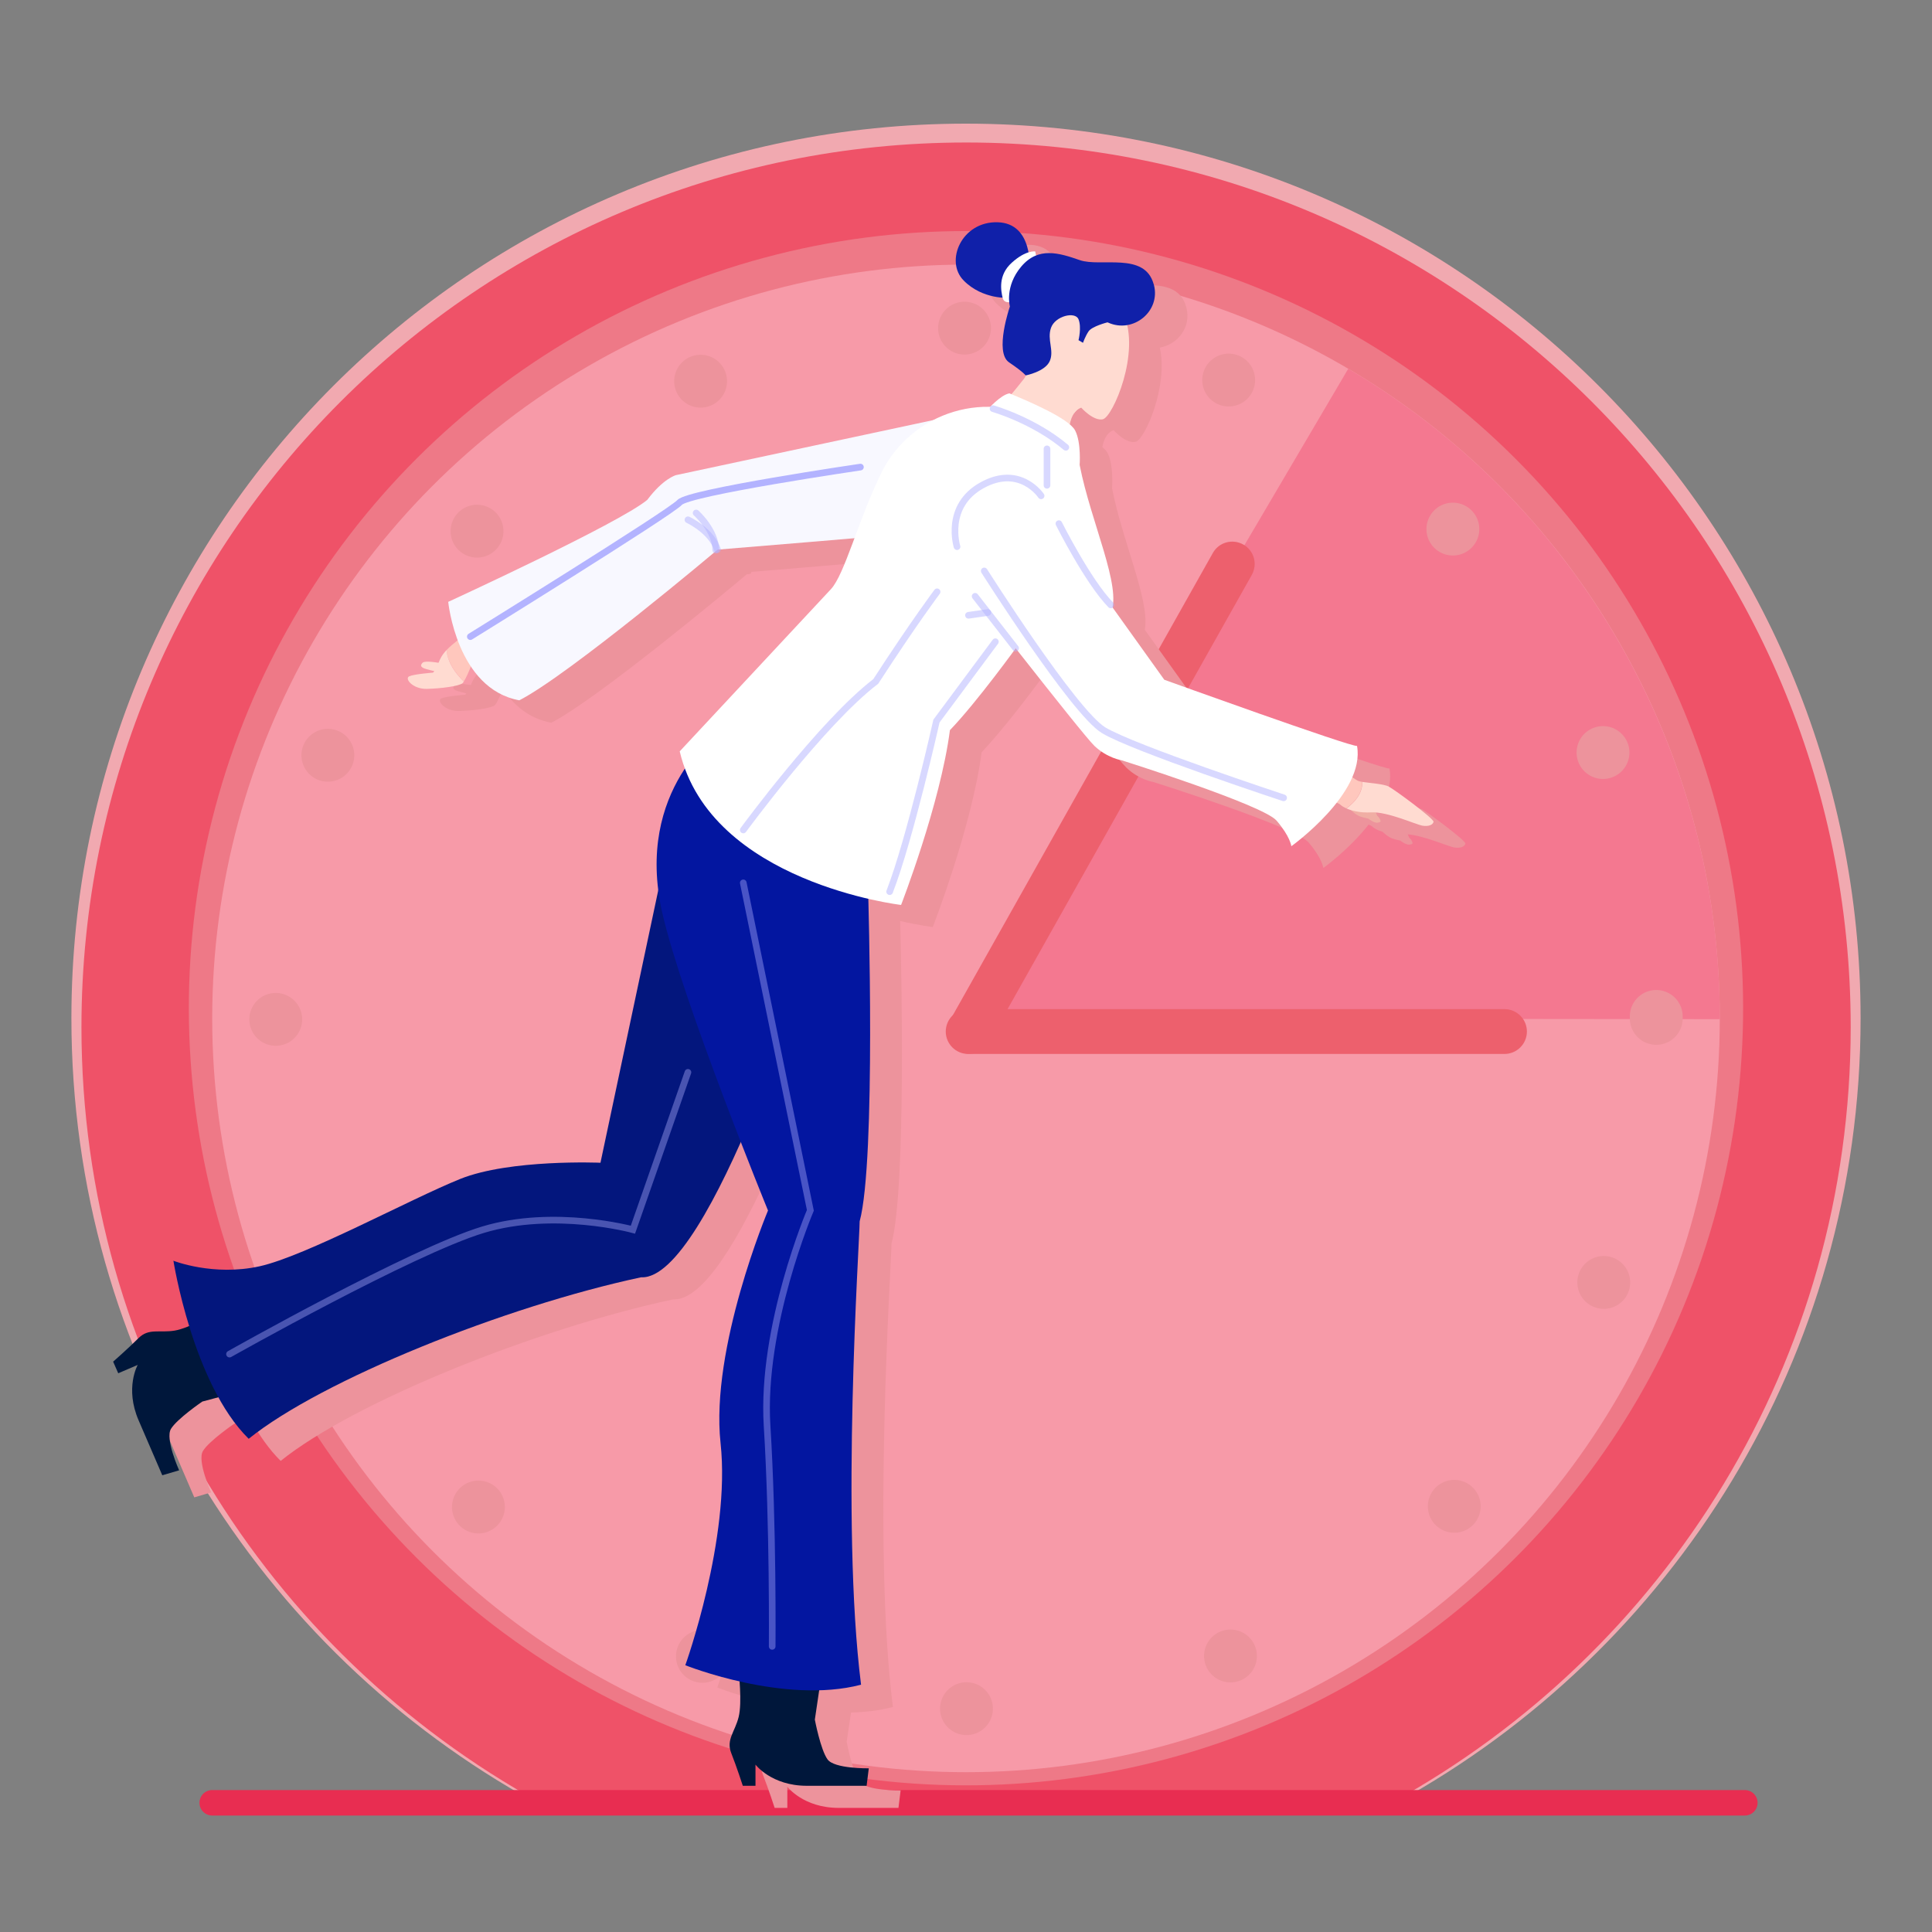 <?xml version="1.0" encoding="UTF-8"?>
<svg xmlns="http://www.w3.org/2000/svg" viewBox="0 0 125 125">
  <rect x="0" y="0" width="125" height="125" fill="#808080" stroke="none"/>
  <defs>
    <style>.cls-1{fill:#f47890;}.cls-1,.cls-2,.cls-3,.cls-4,.cls-5,.cls-6,.cls-7,.cls-8,.cls-9,.cls-10,.cls-11,.cls-12,.cls-13,.cls-14,.cls-15,.cls-16,.cls-17{stroke-width:0px;}.cls-2{fill:#f0aea4;}.cls-18{isolation:isolate;}.cls-3{fill:#00173b;}.cls-19{opacity:.4;}.cls-19,.cls-20,.cls-21,.cls-22,.cls-23{fill:none;stroke-linecap:round;stroke-miterlimit:10;}.cls-19,.cls-20,.cls-22{stroke:#b3b3ff;stroke-width:.43px;}.cls-4{fill:#f1a9b0;}.cls-5{fill:#fff;}.cls-21{stroke:#e82d51;stroke-width:1.65px;}.cls-22{opacity:.5;}.cls-23{stroke:#ed939c;stroke-dasharray:0 0 0 17.53;stroke-width:3.42px;}.cls-6{fill:#1020a9;}.cls-24,.cls-8{mix-blend-mode:screen;}.cls-7,.cls-9{fill:#ffdbd1;}.cls-7,.cls-12{mix-blend-mode:multiply;}.cls-8{fill:#f79aa8;}.cls-10{fill:#f8f8ff;}.cls-11{fill:#0316a0;}.cls-12{opacity:.6;}.cls-12,.cls-17{fill:#ed939c;}.cls-13{fill:#ef5268;}.cls-14{fill:#ffc7bd;}.cls-15{fill:#ed606d;}.cls-16{fill:#03167d;}</style>
  </defs>
  <g class="cls-18">
    <g id="Layer_1">
      <path class="cls-4" d="m34.66,116.64h55.67c17.91-9.84,30.05-28.88,30.05-50.76,0-31.97-25.92-57.88-57.88-57.88S4.62,33.92,4.62,65.88c0,21.88,12.14,40.92,30.05,50.76Z"></path>
      <path class="cls-13" d="m34.98,116.64h55.05c17.71-9.73,29.71-28.56,29.71-50.19,0-31.61-25.62-57.23-57.23-57.23S5.27,34.85,5.27,66.46c0,21.63,12,40.46,29.71,50.19Z"></path>
      <circle class="cls-12" cx="62.5" cy="65.23" r="50.28" transform="translate(-27.82 63.3) rotate(-45)"></circle>
      <circle class="cls-8" cx="62.5" cy="65.89" r="48.77"></circle>
      <path class="cls-1" d="m62.5,65.89l24.73-42.03c14.87,8.75,24.04,24.77,24.04,42.03,0,.02,0,.03,0,.05l-48.77-.05Z"></path>
      <g class="cls-24">
        <circle class="cls-23" cx="62.5" cy="65.89" r="44.66"></circle>
      </g>
      <line class="cls-21" x1="13.73" y1="116.64" x2="112.89" y2="116.64"></line>
      <path class="cls-15" d="m62.01,67.99h0c-.7-.39-.94-1.27-.55-1.97l17.01-30.24c.39-.7,1.27-.94,1.97-.55h0c.7.39.94,1.27.55,1.97l-17.01,30.24c-.39.7-1.27.94-1.97.55Z"></path>
      <path class="cls-15" d="m61.19,66.74h0c0-.8.65-1.45,1.45-1.45h34.7c.8,0,1.45.65,1.45,1.45h0c0,.8-.65,1.45-1.45,1.45h-34.7c-.8,0-1.45-.65-1.45-1.45Z"></path>
      <path class="cls-17" d="m91.98,52.36c-.34-.18-1.23-.23-1.73-.31-.11-.02-.2-.04-.26-.06-.08-.03-.22-.12-.4-.24.29-.67.43-1.36.31-2.03-.34.1-12.47-4.28-12.47-4.28l-3.36-4.69s0-.09.02-.14c0,0,0,0,0-.01.24-1.89-1.49-5.66-2.14-9.01,0,0,.12-1.49-.29-2.28-.06-.12-.18-.25-.34-.38.06-.33.16-.57.28-.74.21-.3.45-.36.45-.36,0,0,.81.92,1.44.75.57-.15,2.11-3.58,1.55-6.09,1.15-.2,2.05-1.32,1.72-2.59,0-.02-.01-.04-.02-.06-.58-2.1-3.42-1.08-4.78-1.55-.99-.34-1.95-.65-2.84-.29l-.05-.27s-.16-.03-.43.06c-.16-.86-.63-1.91-2-1.95-2.33-.07-3.44,2.52-2.2,3.77.86.87,1.94,1.07,2.52,1.11,0,0,0,0,0,.01.05.24.25.29.43.28.02.18.04.28.04.28,0,0-1.02,2.95-.06,3.61.97.66,1.08.85,1.08.85,0,0,0,0,0,0-.03.08-.07.15-.11.21-.2.26-.52.64-.81.99-.05-.02-.09-.04-.14-.06-.43.08-.98.61-1.25.88-1.28-.03-2.55.27-3.68.85l-16.64,3.56s-.82.21-1.86,1.6c-1.82,1.52-12.88,6.6-12.88,6.6,0,0,.11,1.16.62,2.49-.21.17-.49.4-.72.63-.03.04-.07.07-.1.11-.23.26-.35.53-.41.71h-.03s-.86-.16-1.01,0c-.15.16-.12.25.05.34.12.06.49.15.69.2l-.07.09s-1.23.09-1.55.24c-.31.15.24.83,1.14.81s2.08-.17,2.32-.37c.02-.02.05-.06.08-.1.12-.19.3-.58.45-.95.69,1.03,1.68,1.92,3.13,2.18,2.98-1.53,11.44-8.59,12.67-9.62.02,0,.03.02.05.02h0s.06-.01.08-.03c0,0,.01,0,.02,0,.01,0,.02,0,.04,0,.06-.02.08-.07.08-.13.73-.06,4.99-.41,8.74-.73-.57,1.53-1.04,2.78-1.52,3.3-1.34,1.44-9.79,10.5-9.79,10.5.09.39.21.75.34,1.11-1.13,1.71-2.16,4.3-1.72,7.84l-3.74,17.65s-5.85-.25-9.08,1.05c-3.23,1.3-9.99,4.99-12.98,5.65-2.99.66-5.57-.36-5.57-.36,0,0,.3,1.88,1.02,4.22-.34.14-.67.25-.94.29-.98.16-1.68-.17-2.33.48-.65.65-1.65,1.53-1.65,1.53l.33.75,1.26-.54s-.85,1.49.06,3.59c.91,2.11,1.53,3.55,1.53,3.55l1.09-.32s-.92-2.03-.53-2.68c.39-.65,2.03-1.77,2.03-1.77l1.04-.28c.56,1.01,1.21,1.95,1.96,2.69,4.73-3.81,16.55-8.56,25.39-10.45,1.95.11,4.36-4.06,6.45-8.75,1.01,2.6,1.76,4.44,1.76,4.44,0,0-3.74,8.89-3.07,15.05.67,6.16-2.28,14.37-2.28,14.37,0,0,1.45.58,3.5,1.05.05.67.09,1.68-.06,2.29-.24.96-.82,1.47-.48,2.33.34.86.75,2.12.75,2.12h.82v-1.37s1.03,1.37,3.32,1.37h3.87l.14-1.13s-2.23.04-2.67-.58c-.45-.62-.82-2.57-.82-2.57l.28-1.89c.92-.02,1.84-.13,2.71-.36-1.33-10.52-.1-28.61-.09-29.98.97-3.61.63-18.32.56-20.87,1.27.29,2.11.39,2.11.39,0,0,2.54-6.52,3.16-11.31,1.44-1.5,3.52-4.29,4.2-5.22.02.01.04.03.07.03.03,0,.05,0,.08-.03,0,0,0,0,0,0,2.2,2.8,4.59,5.81,5.02,6.22.82.79,1.76.93,1.76.93,0,0,9.13,2.88,10.02,3.9.89,1.03.96,1.66.96,1.66,0,0,1.67-1.2,2.93-2.81.12.05.21.1.25.14.07.07.2.15.38.23.08.03.17.06.26.09.11.1.3.26.47.36.24.14.68.21.68.21,0,0,.37.29.59.27.22-.03.25-.07.18-.21-.06-.14-.19-.25-.19-.25l-.09-.21c1.06.09,2.61.78,3,.85.43.07.69-.06.73-.25s-2.46-2.04-2.87-2.26Z"></path>
      <path class="cls-14" d="m30.01,44.09c.28-.42.8-1.85.8-1.85l-.88-1.05s-.63.44-1.04.87c.09.84.57,1.47,1.12,2.03Z"></path>
      <path class="cls-9" d="m28.89,42.06s-.07.07-.1.11c-.4.46-.48.96-.48.96l-.29.39s-1.23.09-1.55.24c-.31.15.24.83,1.14.81.9-.02,2.08-.17,2.32-.37.02-.02.05-.06.08-.1-.55-.55-1.03-1.18-1.12-2.03Z"></path>
      <path class="cls-2" d="m87.28,52.31s.31.3.56.44c.24.14.68.21.68.21,0,0,.37.29.59.27.22-.03.25-.07.18-.21-.06-.14-.19-.25-.19-.25l-.26-.63-1.56.17Z"></path>
      <path class="cls-6" d="m66.61,17.45s.27-3-2.06-3.07c-2.33-.07-3.44,2.52-2.2,3.77,1.23,1.25,2.94,1.12,2.94,1.12l1.32-1.82Z"></path>
      <path class="cls-5" d="m65.58,19.51s-.61.21-.71-.24c-.1-.44-.32-1.46.6-2.28.92-.83,1.51-.72,1.51-.72l.11.55s-2.06.83-1.51,2.68Z"></path>
      <path class="cls-3" d="m47.79,108.14s.24,1.99,0,2.95c-.24.96-.82,1.47-.48,2.33s.75,2.12.75,2.12h.82v-1.37s1.03,1.37,3.32,1.37h3.87l.14-1.13s-2.23.04-2.67-.58c-.45-.62-.82-2.57-.82-2.57l.38-2.57-5.31-.55Z"></path>
      <path class="cls-3" d="m14,84.92s-1.73,1.01-2.7,1.17c-.98.16-1.68-.17-2.33.48-.65.65-1.65,1.53-1.65,1.53l.33.75,1.26-.54s-.85,1.49.06,3.59c.91,2.11,1.53,3.55,1.53,3.55l1.09-.32s-.92-2.03-.53-2.68c.39-.65,2.03-1.77,2.03-1.77l2.51-.67-1.6-5.09Z"></path>
      <path class="cls-14" d="m88.15,50.59c-.11-.02-.2-.04-.26-.06-.33-.13-1.94-1.38-1.94-1.38l-.73,2.38s1.3.33,1.51.54c.07.07.2.15.38.23.56-.43,1.02-.94,1.03-1.72Z"></path>
      <path class="cls-9" d="m89.88,50.9c-.34-.18-1.23-.23-1.73-.31-.01.78-.47,1.28-1.03,1.72.35.15.9.29,1.59.25,1.04-.06,2.88.78,3.31.86.43.07.69-.06.73-.25.04-.19-2.46-2.04-2.87-2.26Z"></path>
      <path class="cls-9" d="m71.39,27.12c-.63.17-1.44-.75-1.44-.75,0,0-.24.06-.45.36-.25.35-.47,1.03-.21,2.32-4.12-.65-4.61-2.64-4.61-2.64,0,0,1.09-1.28,1.57-1.9.48-.62.09-2.41.96-4.19.87-1.78,4.39-2.5,5.49,0,1.11,2.51-.7,6.63-1.33,6.8Z"></path>
      <path class="cls-16" d="m42.64,57.36l-3.79,17.87s-5.85-.25-9.08,1.05c-3.23,1.3-9.99,4.99-12.98,5.65-2.99.66-5.57-.36-5.57-.36,0,0,1.25,7.95,4.87,11.52,4.73-3.81,16.55-8.56,25.39-10.45,4.44.24,11.24-21.56,11.24-21.56l-10.08-3.72Z"></path>
      <path class="cls-10" d="m60.62,27.13l-16.88,3.61s-.82.21-1.86,1.6c-1.82,1.52-12.88,6.6-12.88,6.6,0,0,.55,5.63,4.6,6.37,3.22-1.65,12.83-9.75,12.83-9.75,0,0,12.92-1.05,14.64-1.27,4.96-.62,4.44-8.04-.44-7.16Z"></path>
      <path class="cls-11" d="m46.61,47.25s-5.59,3.8-3.76,11.81c1.3,5.71,6.84,19.26,6.84,19.26,0,0-3.74,8.89-3.07,15.05.67,6.16-2.28,14.37-2.28,14.37,0,0,6.4,2.56,11.37,1.26-1.33-10.52-.1-28.61-.09-29.98,1.07-3.95.55-21.25.55-21.25l1.65-3.11-11.21-7.41Z"></path>
      <path class="cls-5" d="m43.97,48.62s8.45-9.07,9.79-10.5c.89-.96,1.74-4.39,3.24-7.48,1.95-4.02,7.01-5.58,10.78-3.19,1.25.79,1.83,1.36,2.08,2.67.72,3.67,2.74,7.87,2.02,9.51-.72,1.64-5.99,2.08-5.99,2.08,0,0-2.68,3.72-4.43,5.53-.62,4.78-3.16,11.31-3.16,11.31,0,0-12.31-1.44-14.32-9.93Z"></path>
      <path class="cls-5" d="m61.9,37.06s8.08,10.41,8.91,11.2,1.76.93,1.76.93c0,0,9.13,2.88,10.02,3.9.89,1.03.96,1.66.96,1.66,0,0,4.8-3.44,4.25-6.49-.34.1-12.47-4.28-12.47-4.28l-7.4-10.34s-1.78-3.36-4.73-1.85-1.3,5.27-1.3,5.27Z"></path>
      <path class="cls-5" d="m63.91,26.49s.82-.94,1.4-1.04c1.16.48,3.84,1.61,4.25,2.4.41.79.29,2.28.29,2.28,0,0-.93-2.45-5.94-3.63Z"></path>
      <path class="cls-6" d="m71.69,20.87c1.62.73,3.41-.72,2.97-2.43,0-.02-.01-.04-.02-.06-.58-2.1-3.42-1.08-4.78-1.55-1.35-.47-2.68-.88-3.78.41-1.1,1.3-.74,2.59-.74,2.59,0,0-1.02,2.95-.06,3.61.97.66,1.08.85,1.08.85,0,0,1.26-.24,1.56-.93.3-.69-.19-1.38.08-2.15s1.57-1.08,1.78-.55c.21.52,0,1.35,0,1.35l.29.17s.14-.41.36-.74c.22-.33,1.21-.58,1.21-.58h.03Z"></path>
      <line class="cls-22" x1="63.09" y1="38.58" x2="65.71" y2="41.94"></line>
      <path class="cls-22" d="m68.51,33.88s1.88,3.75,3.36,5.26"></path>
      <line class="cls-22" x1="63.91" y1="39.63" x2="62.66" y2="39.81"></line>
      <path class="cls-22" d="m44.51,33.63s1.53.71,1.91,1.93"></path>
      <path class="cls-22" d="m45.04,33.19s1.26,1.12,1.27,2.4"></path>
      <path class="cls-9" d="m28.76,42.82l-.41.06s-.86-.16-1.01,0c-.15.16-.12.25.05.34.17.09.84.23.84.23l.53.23v-.86Z"></path>
      <path class="cls-7" d="m69.95,26.37s-.24.06-.45.36c-.49-1.1-.89-1.81-.94-1.91l1.4,1.55Z"></path>
      <path class="cls-22" d="m64.4,41.52l-3.81,5.13s-1.72,7.67-3.03,11.04"></path>
      <path class="cls-22" d="m48.09,53.7s5.11-6.97,8.57-9.61c2.5-3.85,3.97-5.8,3.97-5.8"></path>
      <path class="cls-22" d="m61.92,35.37s-.83-2.63,1.63-3.98c2.46-1.35,3.81.69,3.81.69"></path>
      <line class="cls-22" x1="67.74" y1="29.04" x2="67.74" y2="31.4"></line>
      <path class="cls-19" d="m48.09,57.12l4.34,21.19s-3.2,7.5-2.8,13.94c.4,6.44.33,14.27.33,14.27"></path>
      <path class="cls-19" d="m14.85,87.61s11.8-6.66,16.41-8.05c4.61-1.39,9.69,0,9.69,0l3.56-10.18"></path>
      <path class="cls-22" d="m63.68,36.94s5.79,9.14,7.73,10.31,11.64,4.37,11.64,4.37"></path>
      <path class="cls-20" d="m30.43,41.19s12.95-8.02,13.54-8.68c.59-.66,11.7-2.29,11.7-2.29"></path>
      <path class="cls-22" d="m64.25,26.44s2.63.75,4.71,2.5"></path>
    </g>
  </g>
</svg>

